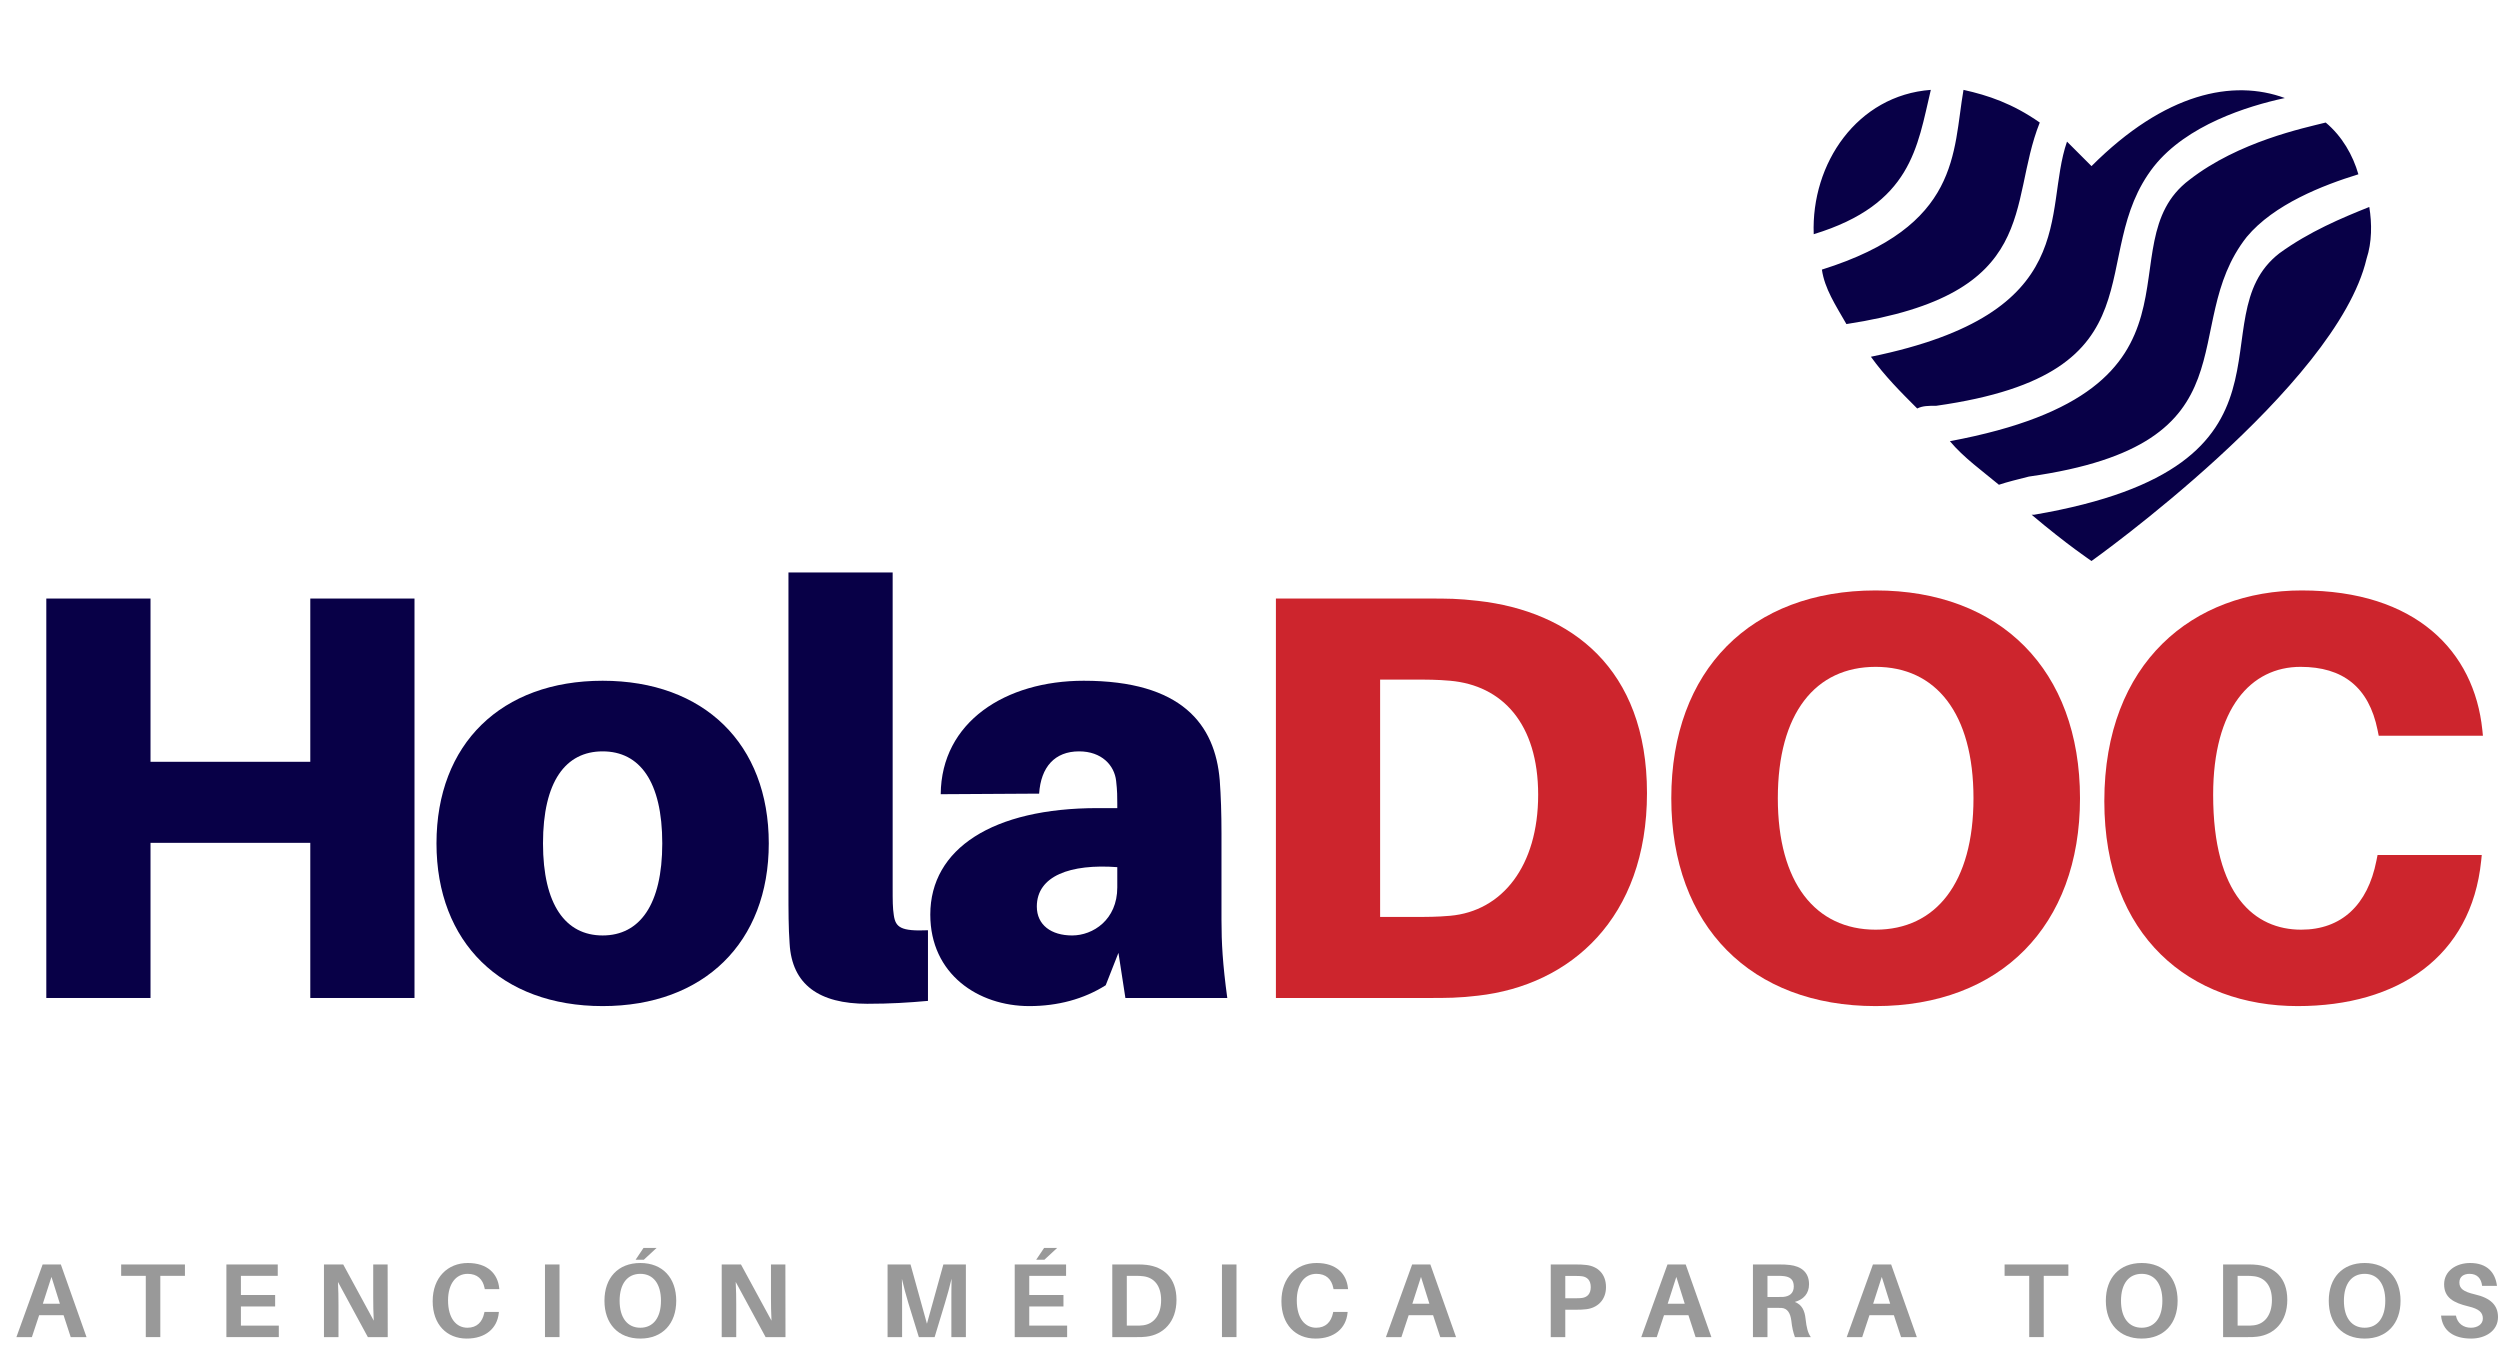 <svg width="170" height="93" viewBox="0 0 170 93" fill="none" xmlns="http://www.w3.org/2000/svg">
<path d="M28.186 40.701H21.1V51.802H10.235V40.701H3.149V67.863H10.235V57.313H21.1V67.863H28.186V40.701Z" fill="#080047"/>
<path d="M40.979 46.291C34.09 46.291 29.681 50.581 29.681 57.352C29.681 64.084 34.09 68.414 40.979 68.414C47.868 68.414 52.277 64.084 52.277 57.352C52.277 50.581 47.868 46.291 40.979 46.291ZM40.979 63.611C38.46 63.611 36.924 61.525 36.924 57.352C36.924 53.14 38.46 51.093 40.979 51.093C43.498 51.093 45.034 53.14 45.034 57.352C45.034 61.525 43.498 63.611 40.979 63.611Z" fill="#080047"/>
<path d="M60.701 38.929H53.615V60.423C53.615 61.998 53.615 63.06 53.694 64.163C53.851 66.957 55.701 68.257 58.969 68.257C60.543 68.257 61.803 68.178 63.102 68.06V63.257C61.252 63.336 60.898 63.06 60.779 62.234C60.701 61.722 60.701 61.289 60.701 60.305V38.929Z" fill="#080047"/>
<path d="M76.527 67.863H83.455C83.14 65.54 83.061 64.123 83.061 62.549V56.644C83.061 55.345 83.022 54.124 82.943 53.062C82.628 49.243 80.345 46.291 73.692 46.291C68.378 46.291 64.008 49.086 63.969 54.006L70.661 53.967C70.779 52.156 71.724 51.093 73.377 51.093C74.913 51.093 75.779 52.038 75.897 53.101C75.975 53.77 75.975 54.203 75.975 54.636V54.951H74.637C67.512 54.951 63.26 57.707 63.26 62.194C63.26 66.249 66.528 68.414 69.992 68.414C71.921 68.414 73.692 67.942 75.188 66.997L76.054 64.792L76.527 67.863ZM72.905 63.611C71.488 63.611 70.504 62.903 70.504 61.643C70.504 59.557 72.787 58.73 75.975 58.966V60.344C75.975 62.549 74.322 63.611 72.905 63.611Z" fill="#080047"/>
<path d="M100.501 40.858C99.123 40.701 98.493 40.701 97.037 40.701H86.762V67.863H97.037C98.493 67.863 99.123 67.863 100.501 67.706C106.799 66.997 111.995 62.431 111.995 53.928C111.995 45.425 106.799 41.567 100.501 40.858ZM98.611 62.273C97.706 62.352 97.076 62.352 96.052 62.352H93.848V46.212H96.052C97.076 46.212 97.706 46.212 98.611 46.291C102.154 46.606 104.595 49.204 104.595 54.046C104.595 58.888 102.154 61.958 98.611 62.273Z" fill="#CD252D"/>
<path d="M127.544 40.15C119.081 40.15 113.648 45.543 113.648 54.282C113.648 62.982 119.081 68.414 127.544 68.414C136.008 68.414 141.44 62.982 141.44 54.282C141.44 45.543 136.008 40.15 127.544 40.15ZM127.544 63.218C123.45 63.218 120.892 60.029 120.892 54.282C120.892 48.495 123.45 45.346 127.544 45.346C131.638 45.346 134.197 48.495 134.197 54.282C134.197 60.029 131.638 63.218 127.544 63.218Z" fill="#CD252D"/>
<path d="M156.517 40.15C149.156 40.15 143.094 45.031 143.094 54.479C143.094 63.69 148.959 68.414 156.242 68.414C163.052 68.414 168.051 65.068 168.72 58.533L168.76 58.14H161.674L161.595 58.533C161.005 61.525 159.233 63.218 156.478 63.218C153.329 63.218 150.494 60.895 150.494 54.046C150.494 48.18 153.053 45.346 156.438 45.346C159.312 45.346 161.084 46.724 161.674 49.637L161.753 50.03H168.839L168.799 49.637C168.248 44.283 164.272 40.15 156.517 40.15Z" fill="#CD252D"/>
<path d="M4.323 89.434L4.809 90.923H5.883L4.137 85.984H2.899L1.116 90.923H2.169L2.662 89.434H4.323ZM3.5 86.829L4.072 88.654H2.913L3.5 86.829Z" fill="#999999"/>
<path d="M12.576 86.757V85.984H8.239V86.757H9.913V90.923H10.901V86.757H12.576Z" fill="#999999"/>
<path d="M18.959 90.142H16.382V88.84H18.709V88.06H16.382V86.757H18.887V85.984H15.395V90.923H18.959V90.142Z" fill="#999999"/>
<path d="M26.366 90.923L26.359 85.984H25.379V88.253C25.379 88.675 25.386 89.276 25.415 89.806L23.339 85.984H22.029V90.923H23.017V88.69C23.017 88.275 23.01 87.709 22.981 87.172L25.014 90.923H26.366Z" fill="#999999"/>
<path d="M31.813 85.884C30.446 85.884 29.422 86.865 29.422 88.482C29.422 90.057 30.367 91.023 31.741 91.023C33.008 91.023 33.809 90.336 33.917 89.284L33.924 89.212H32.944L32.929 89.284C32.8 89.899 32.428 90.286 31.784 90.286C31.033 90.286 30.467 89.656 30.467 88.425C30.467 87.301 31.004 86.621 31.798 86.621C32.457 86.621 32.829 86.979 32.951 87.587L32.965 87.659H33.953L33.946 87.587C33.845 86.614 33.151 85.884 31.813 85.884Z" fill="#999999"/>
<path d="M38.047 90.923V85.984H37.059V90.923H38.047Z" fill="#999999"/>
<path d="M43.78 85.662L44.646 84.861H43.758L43.221 85.662H43.78ZM43.544 85.884C42.019 85.884 41.103 86.9 41.103 88.453C41.103 89.999 42.019 91.023 43.544 91.023C45.061 91.023 45.984 89.999 45.984 88.453C45.984 86.9 45.061 85.884 43.544 85.884ZM43.544 90.286C42.663 90.286 42.134 89.606 42.134 88.453C42.134 87.294 42.663 86.621 43.544 86.621C44.417 86.621 44.946 87.294 44.946 88.453C44.946 89.606 44.417 90.286 43.544 90.286Z" fill="#999999"/>
<path d="M53.413 90.923L53.406 85.984H52.426V88.253C52.426 88.675 52.433 89.276 52.462 89.806L50.386 85.984H49.076V90.923H50.064V88.69C50.064 88.275 50.057 87.709 50.028 87.172L52.061 90.923H53.413Z" fill="#999999"/>
<path d="M65.68 85.984H64.149L63.032 90.014L61.916 85.984H60.355V90.923H61.343V88.639C61.343 88.124 61.343 87.473 61.329 86.958C61.443 87.466 61.622 88.124 61.773 88.625L62.481 90.923H63.555L64.249 88.632C64.406 88.124 64.585 87.466 64.707 86.95C64.693 87.466 64.693 88.124 64.693 88.639V90.923H65.68V85.984Z" fill="#999999"/>
<path d="M71.019 85.662L71.885 84.861H70.998L70.461 85.662H71.019ZM72.565 90.142H69.989V88.84H72.315V88.06H69.989V86.757H72.493V85.984H69.001V90.923H72.565V90.142Z" fill="#999999"/>
<path d="M77.968 86.013C77.718 85.984 77.603 85.984 77.338 85.984H75.635V90.923H77.324C77.589 90.923 77.704 90.923 77.954 90.894C79.099 90.758 80.001 89.899 80.001 88.389C80.001 86.879 79.114 86.149 77.968 86.013ZM77.732 90.121C77.575 90.142 77.424 90.142 77.21 90.142H76.623V86.757H77.224C77.446 86.757 77.589 86.764 77.754 86.786C78.484 86.879 78.956 87.43 78.956 88.403C78.956 89.412 78.469 90.028 77.732 90.121Z" fill="#999999"/>
<path d="M84.081 90.923V85.984H83.093V90.923H84.081Z" fill="#999999"/>
<path d="M89.528 85.884C88.16 85.884 87.137 86.865 87.137 88.482C87.137 90.057 88.082 91.023 89.456 91.023C90.723 91.023 91.524 90.336 91.632 89.284L91.639 89.212H90.658L90.644 89.284C90.515 89.899 90.143 90.286 89.499 90.286C88.747 90.286 88.182 89.656 88.182 88.425C88.182 87.301 88.719 86.621 89.513 86.621C90.172 86.621 90.544 86.979 90.665 87.587L90.68 87.659H91.668L91.66 87.587C91.56 86.614 90.866 85.884 89.528 85.884Z" fill="#999999"/>
<path d="M97.45 89.434L97.937 90.923H99.01L97.264 85.984H96.026L94.243 90.923H95.296L95.79 89.434H97.45ZM96.627 86.829L97.199 88.654H96.04L96.627 86.829Z" fill="#999999"/>
<path d="M107.877 86.02C107.634 85.991 107.448 85.984 107.162 85.984H105.451V90.923H106.439V89.062H107.162C107.448 89.062 107.634 89.055 107.877 89.026C108.593 88.94 109.208 88.432 109.208 87.523C109.208 86.614 108.629 86.106 107.877 86.02ZM107.584 88.26C107.476 88.275 107.326 88.282 107.147 88.282H106.439V86.764H107.147C107.326 86.764 107.476 86.772 107.584 86.786C107.927 86.836 108.171 87.058 108.171 87.523C108.171 87.988 107.927 88.21 107.584 88.26Z" fill="#999999"/>
<path d="M114.813 89.434L115.299 90.923H116.373L114.627 85.984H113.389L111.606 90.923H112.659L113.152 89.434H114.813ZM113.99 86.829L114.562 88.654H113.403L113.99 86.829Z" fill="#999999"/>
<path d="M122.778 89.677C122.721 89.126 122.535 88.718 122.048 88.532C122.635 88.368 123.015 87.967 123.015 87.33C123.015 86.478 122.435 86.106 121.719 86.02C121.476 85.991 121.29 85.984 121.003 85.984H119.2V90.923H120.188V88.933H120.76C120.889 88.933 121.011 88.933 121.147 88.94C121.547 88.969 121.748 89.291 121.812 89.82C121.862 90.286 121.934 90.586 122.055 90.923H123.136C122.936 90.644 122.843 90.278 122.778 89.677ZM120.188 88.196V86.757H120.91C121.089 86.757 121.211 86.764 121.325 86.779C121.712 86.829 121.977 87.001 121.977 87.48C121.977 87.96 121.662 88.153 121.268 88.189C121.161 88.196 121.039 88.196 120.867 88.196H120.188Z" fill="#999999"/>
<path d="M128.784 89.434L129.271 90.923H130.344L128.598 85.984H127.36L125.578 90.923H126.63L127.123 89.434H128.784ZM127.961 86.829L128.533 88.654H127.374L127.961 86.829Z" fill="#999999"/>
<path d="M140.649 86.757V85.984H136.312V86.757H137.987V90.923H138.974V86.757H140.649Z" fill="#999999"/>
<path d="M145.638 85.884C144.113 85.884 143.197 86.9 143.197 88.453C143.197 89.999 144.113 91.023 145.638 91.023C147.155 91.023 148.078 89.999 148.078 88.453C148.078 86.9 147.155 85.884 145.638 85.884ZM145.638 90.286C144.757 90.286 144.228 89.606 144.228 88.453C144.228 87.294 144.757 86.621 145.638 86.621C146.511 86.621 147.041 87.294 147.041 88.453C147.041 89.606 146.511 90.286 145.638 90.286Z" fill="#999999"/>
<path d="M153.504 86.013C153.253 85.984 153.139 85.984 152.874 85.984H151.171V90.923H152.86C153.124 90.923 153.239 90.923 153.489 90.894C154.635 90.758 155.536 89.899 155.536 88.389C155.536 86.879 154.649 86.149 153.504 86.013ZM153.268 90.121C153.11 90.142 152.96 90.142 152.745 90.142H152.158V86.757H152.759C152.981 86.757 153.124 86.764 153.289 86.786C154.019 86.879 154.491 87.43 154.491 88.403C154.491 89.412 154.005 90.028 153.268 90.121Z" fill="#999999"/>
<path d="M160.796 85.884C159.272 85.884 158.356 86.9 158.356 88.453C158.356 89.999 159.272 91.023 160.796 91.023C162.313 91.023 163.237 89.999 163.237 88.453C163.237 86.9 162.313 85.884 160.796 85.884ZM160.796 90.286C159.916 90.286 159.386 89.606 159.386 88.453C159.386 87.294 159.916 86.621 160.796 86.621C161.669 86.621 162.199 87.294 162.199 88.453C162.199 89.606 161.669 90.286 160.796 90.286Z" fill="#999999"/>
<path d="M167.968 85.884C167.023 85.884 166.2 86.421 166.2 87.33C166.2 88.239 166.837 88.589 167.846 88.833C168.576 89.004 168.834 89.248 168.834 89.663C168.834 90.042 168.476 90.286 168.025 90.286C167.524 90.286 167.109 90.007 167.002 89.463H165.992C166.085 90.5 166.858 91.023 168.039 91.023C169.013 91.023 169.864 90.493 169.864 89.563C169.864 88.768 169.378 88.267 168.29 88.017C167.503 87.831 167.238 87.623 167.238 87.208C167.238 86.807 167.538 86.621 167.932 86.621C168.447 86.621 168.726 86.936 168.784 87.437H169.793C169.685 86.557 169.149 85.884 167.968 85.884Z" fill="#999999"/>
<path fill-rule="evenodd" clip-rule="evenodd" d="M142.222 38.148C142.222 38.148 140.556 37.037 138.148 35H138.333C157.778 31.667 149.259 21.667 155 17.222C157.037 15.741 159.259 14.815 161.111 14.074C161.296 15.185 161.296 16.482 160.926 17.593C158.889 26.296 142.222 38.148 142.222 38.148ZM135.926 32.963C136.481 32.778 137.222 32.593 137.963 32.407C153.704 30.185 147.963 22.222 152.778 16.111C154.63 13.889 157.963 12.593 160.37 11.852C160 10.556 159.259 9.259 158.148 8.333C156.667 8.704 152.222 9.63 148.889 12.222C142.963 16.667 151.481 26.482 132.593 30C133.518 31.111 134.815 32.037 135.926 32.963ZM130.37 27.778C130.741 27.593 131.111 27.593 131.667 27.593C147.407 25.37 141.667 17.407 146.481 11.296C148.704 8.519 152.778 7.222 155.37 6.667C151.852 5.37 147.222 6.296 142.222 11.296C141.667 10.741 141.111 10.185 140.556 9.63C138.889 14.444 141.667 21.296 127.222 24.259C128.148 25.556 129.259 26.667 130.37 27.778ZM125.556 22.037C138.889 20 136.481 13.889 138.704 8.333C136.852 7.037 135.185 6.481 133.518 6.111C132.778 10.37 133.333 15.37 123.889 18.333C124.074 19.63 124.815 20.741 125.556 22.037ZM123.333 15.926C123.148 11.111 126.296 6.481 131.296 6.111C130.37 10 130 13.889 123.333 15.926Z" fill="#080047"/>
</svg>
